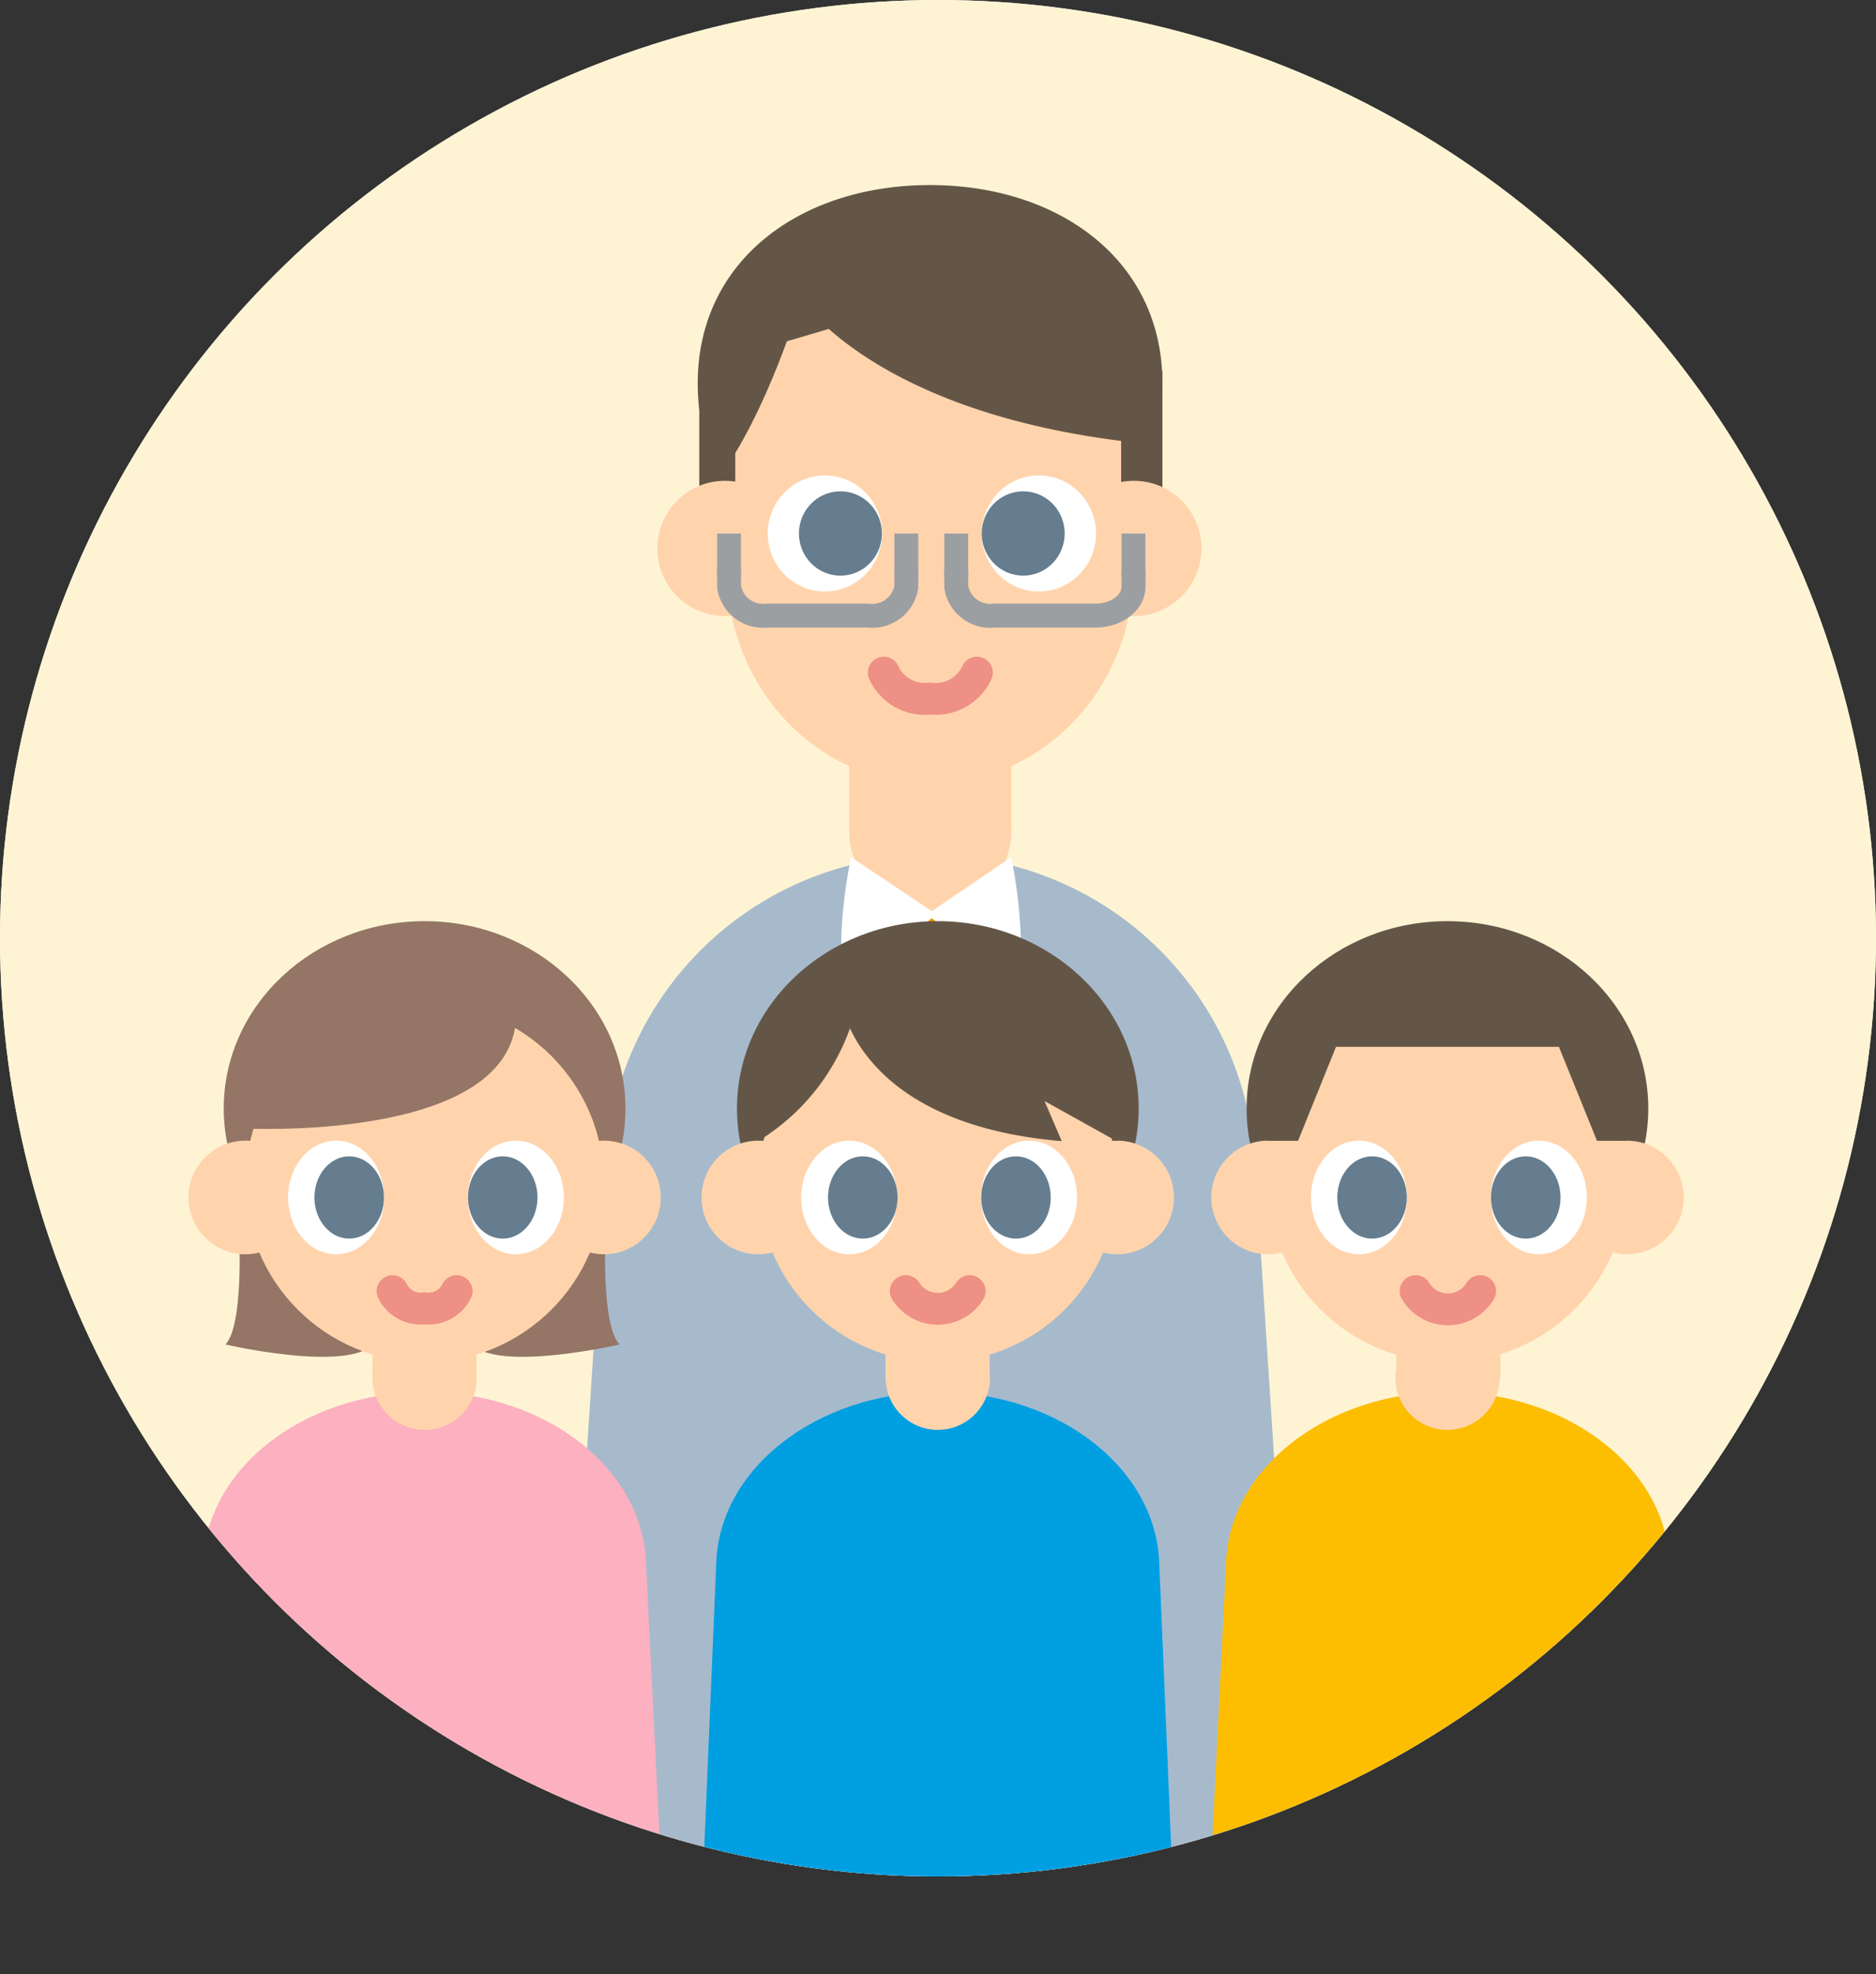 <svg xmlns="http://www.w3.org/2000/svg" xmlns:xlink="http://www.w3.org/1999/xlink" width="109" height="114.68" viewBox="0 0 109 114.68"><rect x="0" y="0" width="109" height="114.68" fill="#333333" stroke="none"/><defs><style>.cls-1{fill:#fef4d4;}.cls-2{fill:#fef5e5;}.cls-3{clip-path:url(#clip-path);}.cls-4{fill:#645647;}.cls-5{fill:#ffd4ad;}.cls-6{fill:#a7bacc;}.cls-7,.cls-8{fill:none;stroke-miterlimit:10;}.cls-7{stroke:#ee9085;stroke-linecap:round;stroke-width:1.85px;}.cls-8{stroke:#9c9fa2;stroke-width:1.39px;}.cls-9{fill:#fff;}.cls-10{fill:#f39a00;}.cls-11{fill:#657d8e;}.cls-12{fill:#009fe2;}.cls-13{fill:#fdbd00;}.cls-14{fill:#947566;}.cls-15{fill:#fcb0c0;}</style><clipPath id="clip-path"><circle id="SVGID" class="cls-1" cx="54.5" cy="54.5" r="54.5"/></clipPath></defs><g id="レイヤー_2" data-name="レイヤー 2"><g id="レイヤー_2-2" data-name="レイヤー 2"><circle class="cls-2" cx="54.5" cy="54.5" r="54.5"/><circle id="SVGID-2" data-name="SVGID" class="cls-1" cx="54.5" cy="54.5" r="54.5"/><g class="cls-3"><rect class="cls-4" x="40.63" y="21.53" width="26.91" height="10.33"/><path class="cls-4" d="M67.54,22.26a13.5,13.5,0,0,1-27,0c0-7.15,6-11.51,13.49-11.51S67.54,15.11,67.54,22.26Z"/><ellipse class="cls-5" cx="54.05" cy="33.12" rx="11.81" ry="12.41"/><circle class="cls-5" cx="42.12" cy="31.86" r="3.93"/><circle class="cls-5" cx="65.88" cy="31.86" r="3.93"/><path class="cls-6" d="M72.93,68.12H35.18a18.88,18.88,0,0,1,37.75,0Z"/><path class="cls-7" d="M51.35,39.07a2.61,2.61,0,0,0,2.7,1.51,2.63,2.63,0,0,0,2.71-1.51"/><circle class="cls-5" cx="54.05" cy="48.25" r="4.71"/><polygon class="cls-5" points="65.14 20.71 54.05 17.37 42.72 20.71 42.72 28.68 65.14 28.68 65.14 20.71"/><path class="cls-4" d="M46.54,17.37S50.8,24,65.86,25.7V19.44l-8.93-4.31Z"/><path class="cls-4" d="M46.54,17.37S44.61,24,41.64,27.93V22.74l.6-2.72Z"/><path class="cls-8" d="M52.66,33.16v.92a2,2,0,0,1-2.22,1.68H44.57a2,2,0,0,1-2.21-1.68v-.92"/><line class="cls-8" x1="52.66" y1="30.99" x2="52.66" y2="33.56"/><line class="cls-8" x1="42.36" y1="33.56" x2="42.36" y2="30.99"/><path class="cls-8" d="M55.56,33.16v.92a2,2,0,0,0,2.22,1.68h5.86c1.23,0,2.22-.75,2.22-1.68v-.92"/><line class="cls-8" x1="55.56" y1="30.99" x2="55.56" y2="33.56"/><line class="cls-8" x1="65.86" y1="33.56" x2="65.86" y2="30.99"/><rect class="cls-5" x="49.34" y="43.25" width="9.42" height="5"/><path class="cls-9" d="M54.22,68c1-.84,6.94-5.95,4.54-18.21l-4.62,3.14-4.69-3.14C47,61.82,53,67.15,54.06,68v.13l.08-.06.08.06Z"/><polygon class="cls-10" points="54.12 53.35 51.12 55.74 53.5 57.91 51.12 64.34 54.12 68.07 54.12 68.12 54.14 68.1 54.16 68.12 54.16 68.07 57.16 64.34 54.78 57.91 57.16 55.74 54.16 53.35 54.12 53.35"/><ellipse class="cls-9" cx="47.93" cy="30.99" rx="3.32" ry="3.37"/><ellipse class="cls-11" cx="48.83" cy="30.99" rx="2.41" ry="2.45"/><ellipse class="cls-9" cx="60.36" cy="30.99" rx="3.32" ry="3.37"/><ellipse class="cls-11" cx="59.45" cy="30.99" rx="2.41" ry="2.45"/><polygon class="cls-6" points="75.53 107.82 32.57 107.82 35.18 67.71 72.93 67.71 75.53 107.82"/><ellipse class="cls-4" cx="54.49" cy="64.39" rx="11.67" ry="10.88"/><circle class="cls-5" cx="54.49" cy="68.71" r="10.42"/><circle class="cls-5" cx="44.06" cy="69.56" r="3.3"/><circle class="cls-5" cx="64.91" cy="69.56" r="3.3"/><path class="cls-12" d="M67.36,91.07H41.61c0-5.64,5.77-10.21,12.88-10.21S67.36,85.43,67.36,91.07Z"/><path class="cls-4" d="M48.91,58.29s.92,7,12.78,8l-1-2.33,4.19,2.33-1.52-5.46-4.93-4.19H53.54Z"/><path class="cls-4" d="M50.07,56.62a12.63,12.63,0,0,1-6,9.65V61.91L47,58.29Z"/><ellipse class="cls-9" cx="49.34" cy="69.56" rx="2.79" ry="3.3"/><ellipse class="cls-11" cx="50.13" cy="69.56" rx="2.02" ry="2.39"/><ellipse class="cls-9" cx="59.79" cy="69.56" rx="2.79" ry="3.3"/><ellipse class="cls-11" cx="59.03" cy="69.56" rx="2.02" ry="2.39"/><path class="cls-7" d="M52.63,75a2.19,2.19,0,0,0,3.71,0"/><circle class="cls-5" cx="54.49" cy="80.03" r="3.03"/><ellipse class="cls-4" cx="84.1" cy="64.39" rx="11.67" ry="10.88"/><circle class="cls-5" cx="84.1" cy="68.71" r="10.42"/><circle class="cls-5" cx="73.68" cy="69.56" r="3.3"/><circle class="cls-5" cx="94.53" cy="69.56" r="3.3"/><path class="cls-13" d="M97,91.07H71.23c0-5.64,5.77-10.21,12.87-10.21S97,85.43,97,91.07Z"/><ellipse class="cls-9" cx="78.96" cy="69.56" rx="2.79" ry="3.3"/><ellipse class="cls-11" cx="79.72" cy="69.56" rx="2.02" ry="2.39"/><ellipse class="cls-9" cx="89.41" cy="69.56" rx="2.79" ry="3.3"/><ellipse class="cls-11" cx="88.65" cy="69.56" rx="2.02" ry="2.39"/><path class="cls-7" d="M82.25,75A2.19,2.19,0,0,0,86,75"/><circle class="cls-5" cx="84.1" cy="80.03" r="3.03"/><path class="cls-14" d="M35.18,71.72S34.92,77,36,78.1c0,0-9.16,2.12-8.89-.93Z"/><path class="cls-14" d="M13.9,71.72s.26,5.28-.8,6.38c0,0,9.16,2.12,8.89-.93Z"/><ellipse class="cls-14" cx="24.67" cy="64.39" rx="11.67" ry="10.88"/><circle class="cls-5" cx="24.67" cy="68.71" r="10.42"/><circle class="cls-5" cx="14.25" cy="69.56" r="3.3"/><circle class="cls-5" cx="35.09" cy="69.56" r="3.3"/><path class="cls-15" d="M37.54,91.07H11.8c0-5.64,5.76-10.21,12.87-10.21S37.54,85.43,37.54,91.07Z"/><ellipse class="cls-9" cx="19.53" cy="69.56" rx="2.79" ry="3.3"/><ellipse class="cls-11" cx="20.29" cy="69.56" rx="2.02" ry="2.39"/><ellipse class="cls-9" cx="29.97" cy="69.56" rx="2.79" ry="3.3"/><ellipse class="cls-11" cx="29.21" cy="69.56" rx="2.02" ry="2.39"/><path class="cls-7" d="M22.81,75a1.81,1.81,0,0,0,1.86,1,1.81,1.81,0,0,0,1.86-1"/><circle class="cls-5" cx="24.67" cy="80.03" r="3.03"/><path class="cls-14" d="M14.05,65.55s15.22.83,15.92-6.17L27.7,56.62l-8.75,1-4,3.22-1.16,3.58Z"/><polygon class="cls-4" points="73.68 66.27 75.42 66.27 78.02 59.83 73.68 61.17 73.68 66.27"/><polygon class="cls-4" points="94.53 66.27 92.79 66.27 90.18 59.83 94.53 61.44 94.53 66.27"/><polygon class="cls-15" points="38.54 111.13 11.8 111.13 11.8 90.94 37.54 90.94 38.54 111.13"/><polygon class="cls-12" points="68.36 114.68 40.61 114.68 41.61 90.94 67.36 90.94 68.36 114.68"/><polygon class="cls-13" points="96.98 111.13 70.23 111.13 71.23 90.94 96.98 90.94 96.98 111.13"/><rect class="cls-4" x="77.32" y="56.62" width="13.9" height="4.19"/></g><rect class="cls-5" x="21.64" y="77.95" width="6.05" height="2.08"/><rect class="cls-5" x="51.45" y="77.95" width="6.05" height="2.08"/><rect class="cls-5" x="81.13" y="77.95" width="6.05" height="2.08"/></g></g></svg>